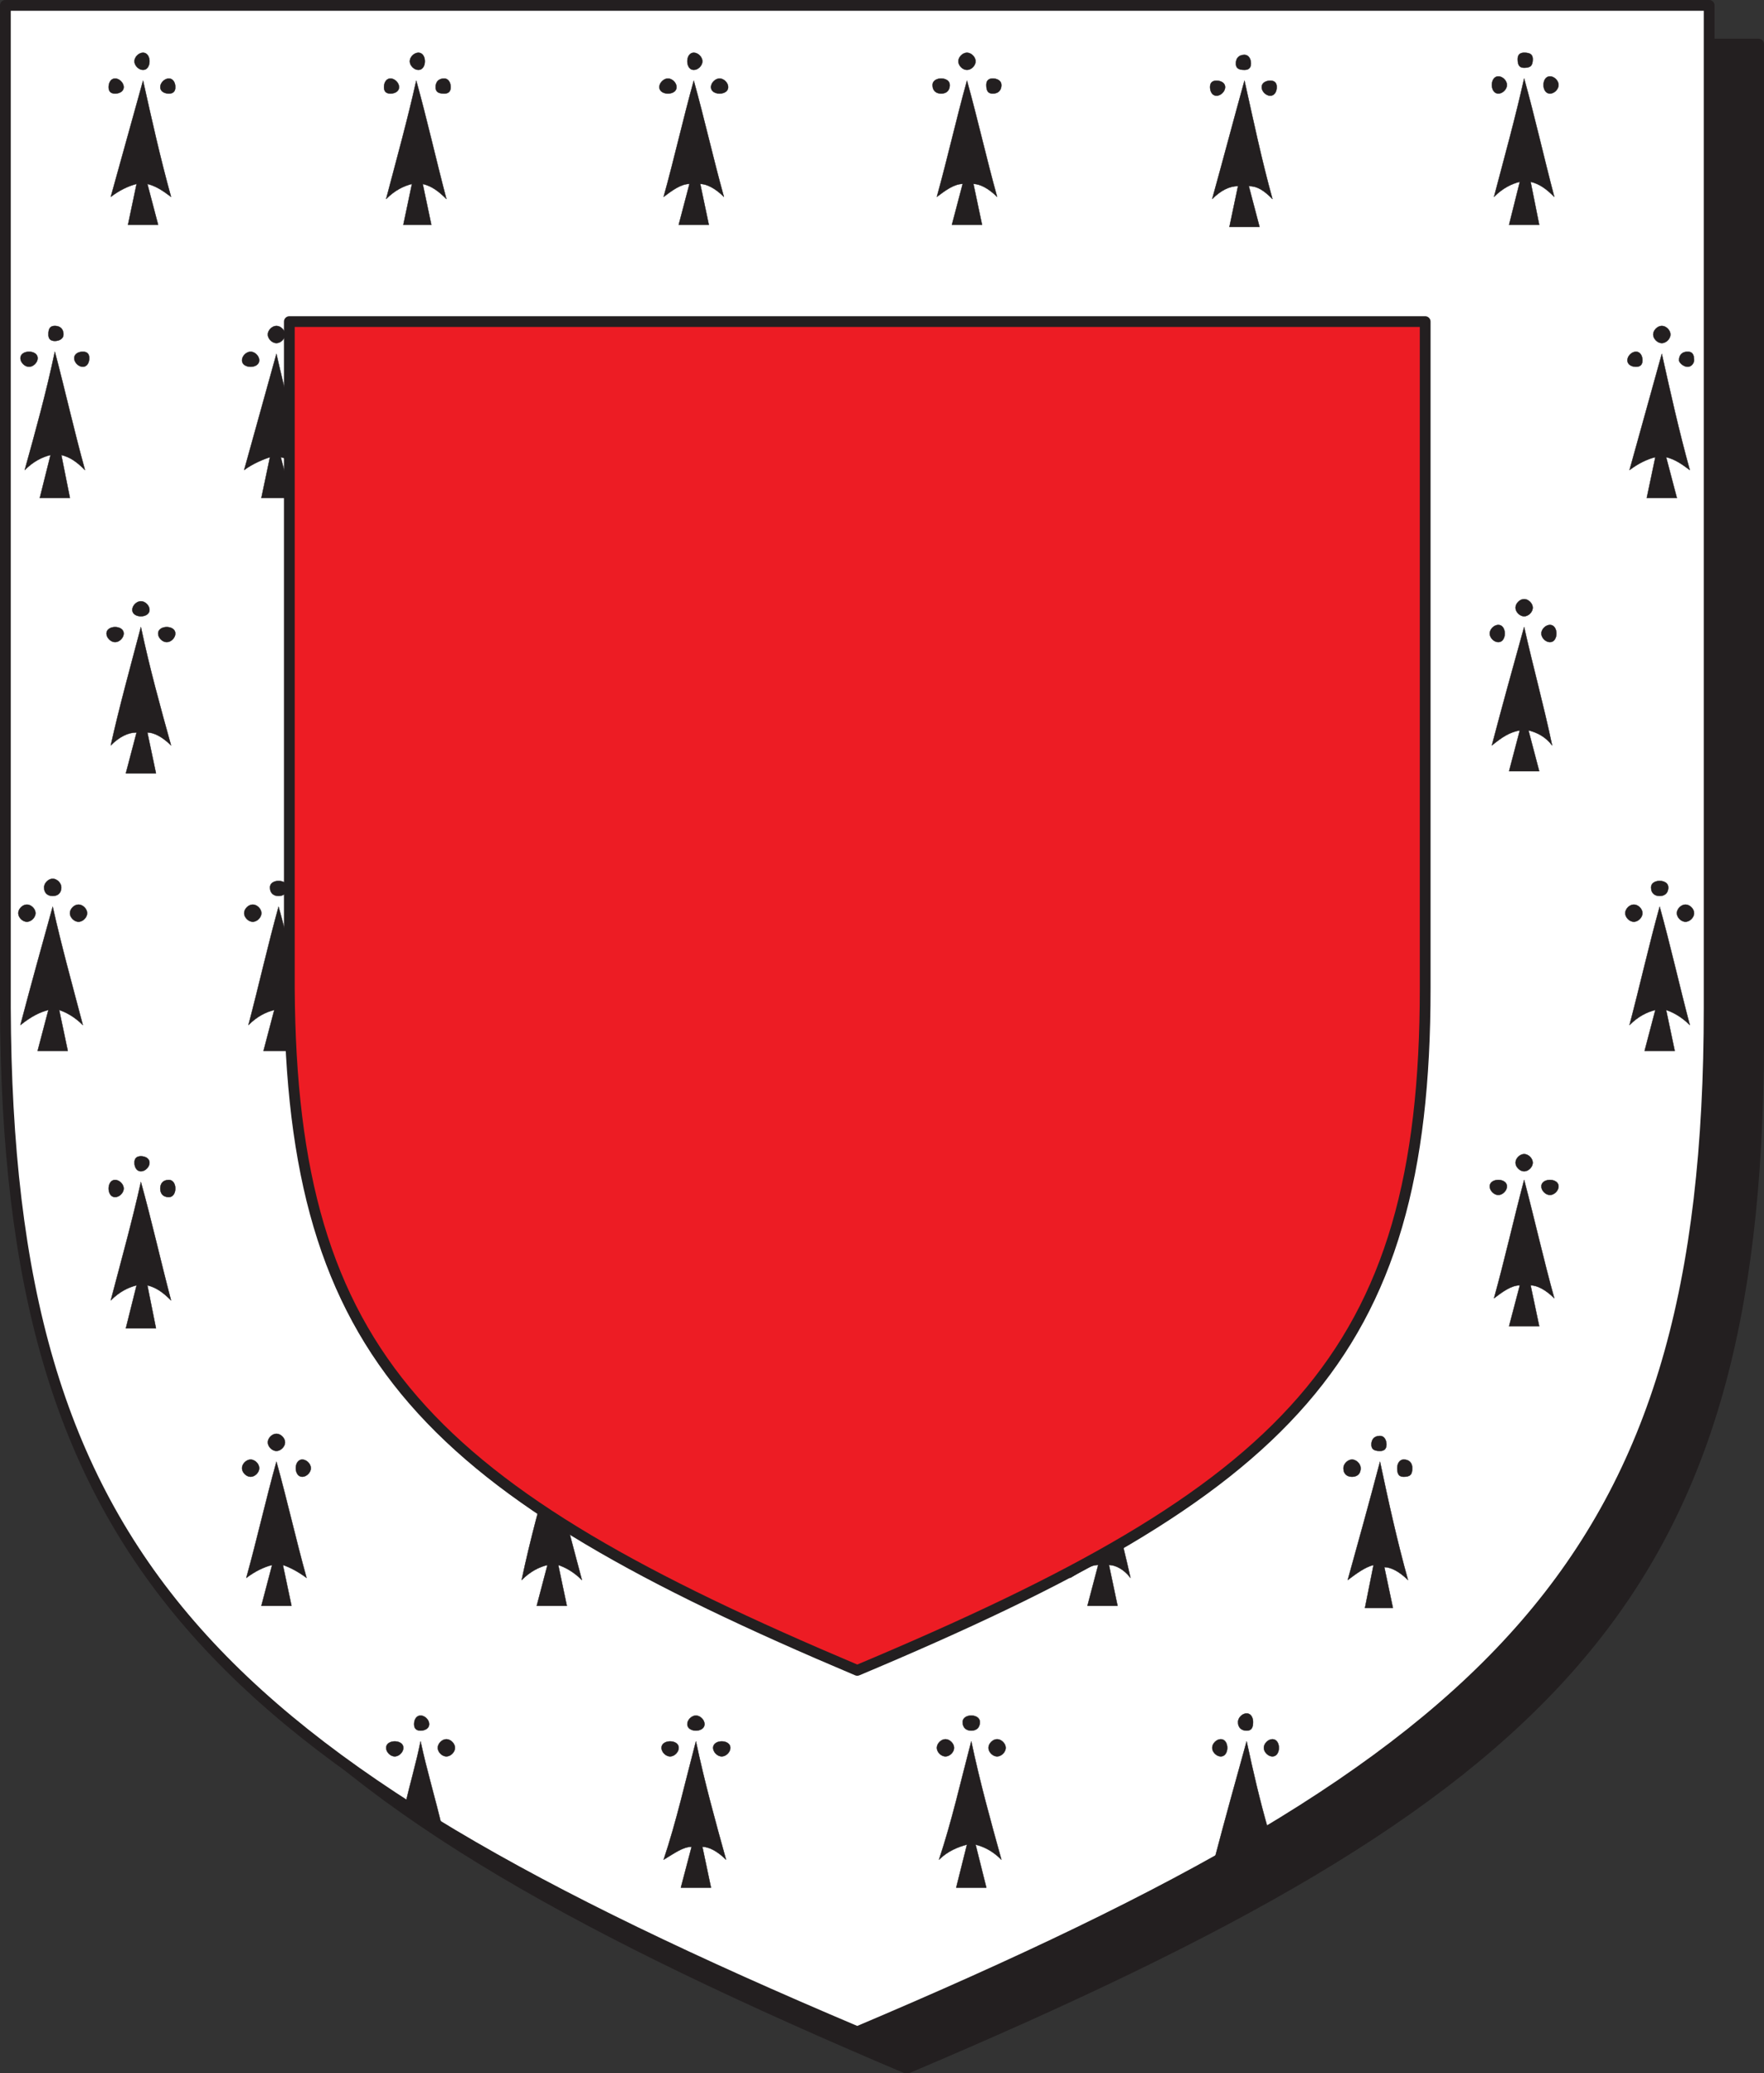 <svg xmlns="http://www.w3.org/2000/svg" width="615" height="722.852"><rect width="100%" height="100%" fill="#333333" stroke="none"/><path fill="#231f20" fill-rule="evenodd" d="M316.125 721.125c225-95.25 296.25-163.5 297-357V15.375h-594v348.75c0 193.5 72 261.75 297 357"/><path fill="none" stroke="#231f20" stroke-linecap="round" stroke-linejoin="round" stroke-miterlimit="10" stroke-width="3.75" d="M316.125 721.125c225-95.25 296.25-163.5 297-357V15.375h-594v348.75c0 193.5 72 261.75 297 357zm0 0"/><path fill="#fff" fill-rule="evenodd" d="M298.875 708.375c225-95.25 297-164.25 297-357V1.875h-594v349.5c.75 192.75 72 261.75 297 357"/><path fill="none" stroke="#231f20" stroke-linecap="round" stroke-linejoin="round" stroke-miterlimit="10" stroke-width="3.75" d="M298.875 708.375c225-95.25 297-164.25 297-357V1.875h-594v349.5c.75 192.75 72 261.75 297 357zm0 0"/><path fill="#231f20" fill-rule="evenodd" d="m47.625 64.125-3 14.25h10.5l-3.75-14.25c3 .75 5.25 2.25 8.25 4.5-3.75-13.5-6.75-27-9.75-40.5l-11.25 40.5c3-2.25 6-3.75 9-4.5"/><path fill="none" stroke="#231f20" stroke-linecap="round" stroke-linejoin="round" stroke-miterlimit="10" stroke-width=".12" d="m47.625 64.125-3 14.25h10.5l-3.75-14.25c3 .75 5.25 2.25 8.25 4.5-3.75-13.5-6.75-27-9.75-40.5l-11.25 40.5c3-2.25 6-3.75 9-4.5zm0 0"/><path fill="#231f20" fill-rule="evenodd" d="M49.875 18.375c1.5 0 2.25 1.5 2.25 3s-.75 3-2.25 3-3-1.5-3-3 1.5-3 3-3"/><path fill="none" stroke="#231f20" stroke-linecap="round" stroke-linejoin="round" stroke-miterlimit="10" stroke-width=".12" d="M49.875 18.375c1.5 0 2.25 1.5 2.25 3s-.75 3-2.25 3-3-1.5-3-3 1.5-3 3-3zm0 0"/><path fill="#231f20" fill-rule="evenodd" d="M58.875 27.375c1.5 0 2.25 1.5 2.25 3s-.75 2.25-2.25 2.25-3-.75-3-2.25 1.5-3 3-3"/><path fill="none" stroke="#231f20" stroke-linecap="round" stroke-linejoin="round" stroke-miterlimit="10" stroke-width=".12" d="M58.875 27.375c1.5 0 2.25 1.5 2.25 3s-.75 2.25-2.25 2.25-3-.75-3-2.25 1.5-3 3-3zm0 0"/><path fill="#231f20" fill-rule="evenodd" d="M40.125 27.375c1.5 0 3 1.5 3 3s-1.5 2.25-3 2.25-2.25-.75-2.25-2.25.75-3 2.25-3"/><path fill="none" stroke="#231f20" stroke-linecap="round" stroke-linejoin="round" stroke-miterlimit="10" stroke-width=".12" d="M40.125 27.375c1.5 0 3 1.5 3 3s-1.5 2.25-3 2.25-2.25-.75-2.25-2.25.75-3 2.25-3zm0 0"/><path fill="#231f20" fill-rule="evenodd" d="m143.625 64.125-3 14.25h9.75l-3-14.25c3 .75 5.25 2.25 8.25 5.25-3.75-14.25-6.75-27.75-10.5-41.25-3 13.5-6.75 27-10.5 41.25 3-3 6-4.5 9-5.25"/><path fill="none" stroke="#231f20" stroke-linecap="round" stroke-linejoin="round" stroke-miterlimit="10" stroke-width=".12" d="m143.625 64.125-3 14.25h9.75l-3-14.25c3 .75 5.25 2.25 8.25 5.25-3.75-14.25-6.75-27.75-10.5-41.25-3 13.5-6.75 27-10.5 41.25 3-3 6-4.5 9-5.25zm0 0"/><path fill="#231f20" fill-rule="evenodd" d="M145.875 18.375c1.5 0 2.25 1.5 2.25 3s-.75 3-2.25 3-3-1.5-3-3 1.5-3 3-3"/><path fill="none" stroke="#231f20" stroke-linecap="round" stroke-linejoin="round" stroke-miterlimit="10" stroke-width=".12" d="M145.875 18.375c1.5 0 2.25 1.5 2.25 3s-.75 3-2.25 3-3-1.5-3-3 1.5-3 3-3zm0 0"/><path fill="#231f20" fill-rule="evenodd" d="M154.875 27.375c1.5 0 2.25 1.5 2.25 3s-.75 2.25-2.25 2.25c-2.25 0-3-.75-3-2.25s.75-3 3-3"/><path fill="none" stroke="#231f20" stroke-linecap="round" stroke-linejoin="round" stroke-miterlimit="10" stroke-width=".12" d="M154.875 27.375c1.5 0 2.25 1.5 2.25 3s-.75 2.25-2.25 2.25c-2.25 0-3-.75-3-2.25s.75-3 3-3zm0 0"/><path fill="#231f20" fill-rule="evenodd" d="M136.125 27.375c1.5 0 3 1.5 3 3s-1.5 2.25-3 2.25-2.25-.75-2.25-2.25.75-3 2.25-3"/><path fill="none" stroke="#231f20" stroke-linecap="round" stroke-linejoin="round" stroke-miterlimit="10" stroke-width=".12" d="M136.125 27.375c1.5 0 3 1.5 3 3s-1.5 2.25-3 2.25-2.25-.75-2.25-2.25.75-3 2.25-3zm0 0"/><path fill="#231f20" fill-rule="evenodd" d="m240.375 64.125-3.75 14.25h10.5l-3-14.25c2.25 0 5.25 1.5 8.25 4.5-3.75-13.5-6.75-27-10.5-40.5-3.75 13.5-6.75 27-10.5 40.5 3-2.25 6-4.5 9-4.5"/><path fill="none" stroke="#231f20" stroke-linecap="round" stroke-linejoin="round" stroke-miterlimit="10" stroke-width=".12" d="m240.375 64.125-3.75 14.25h10.5l-3-14.25c2.25 0 5.25 1.5 8.25 4.5-3.75-13.5-6.75-27-10.5-40.5-3.75 13.5-6.75 27-10.5 40.5 3-2.25 6-4.5 9-4.5zm0 0"/><path fill="#231f20" fill-rule="evenodd" d="M241.875 18.375c1.5 0 3 1.5 3 3s-1.5 3-3 3-2.25-1.5-2.25-3 .75-3 2.25-3"/><path fill="none" stroke="#231f20" stroke-linecap="round" stroke-linejoin="round" stroke-miterlimit="10" stroke-width=".12" d="M241.875 18.375c1.5 0 3 1.5 3 3s-1.5 3-3 3-2.25-1.5-2.25-3 .75-3 2.25-3zm0 0"/><path fill="#231f20" fill-rule="evenodd" d="M250.875 27.375c1.5 0 3 1.5 3 3s-1.5 2.25-3 2.25-3-.75-3-2.25 1.5-3 3-3"/><path fill="none" stroke="#231f20" stroke-linecap="round" stroke-linejoin="round" stroke-miterlimit="10" stroke-width=".12" d="M250.875 27.375c1.5 0 3 1.5 3 3s-1.5 2.25-3 2.25-3-.75-3-2.25 1.5-3 3-3zm0 0"/><path fill="#231f20" fill-rule="evenodd" d="M232.875 27.375c1.5 0 3 1.5 3 3s-1.5 2.25-3 2.25-3-.75-3-2.25 1.5-3 3-3"/><path fill="none" stroke="#231f20" stroke-linecap="round" stroke-linejoin="round" stroke-miterlimit="10" stroke-width=".12" d="M232.875 27.375c1.5 0 3 1.5 3 3s-1.5 2.25-3 2.25-3-.75-3-2.25 1.5-3 3-3zm0 0"/><path fill="#231f20" fill-rule="evenodd" d="m335.625 64.125-3.75 14.25h10.5l-3-14.25c2.25 0 5.25 1.5 8.25 4.5-3.75-13.5-6.75-27-10.5-40.5-3.75 13.5-6.75 27-10.5 40.5 3-2.25 6-4.5 9-4.5"/><path fill="none" stroke="#231f20" stroke-linecap="round" stroke-linejoin="round" stroke-miterlimit="10" stroke-width=".12" d="m335.625 64.125-3.75 14.25h10.5l-3-14.25c2.25 0 5.25 1.5 8.25 4.5-3.75-13.5-6.75-27-10.5-40.5-3.75 13.5-6.75 27-10.5 40.5 3-2.25 6-4.5 9-4.5zm0 0"/><path fill="#231f20" fill-rule="evenodd" d="M337.125 18.375c1.5 0 3 1.5 3 3s-1.5 3-3 3-3-1.5-3-3 1.5-3 3-3"/><path fill="none" stroke="#231f20" stroke-linecap="round" stroke-linejoin="round" stroke-miterlimit="10" stroke-width=".12" d="M337.125 18.375c1.5 0 3 1.5 3 3s-1.5 3-3 3-3-1.5-3-3 1.5-3 3-3zm0 0"/><path fill="#231f20" fill-rule="evenodd" d="M346.125 27.375c1.5 0 3 .75 3 2.25 0 2.25-1.5 3-3 3s-2.25-.75-2.25-3c0-1.5.75-2.25 2.25-2.25"/><path fill="none" stroke="#231f20" stroke-linecap="round" stroke-linejoin="round" stroke-miterlimit="10" stroke-width=".12" d="M346.125 27.375c1.5 0 3 .75 3 2.25 0 2.25-1.5 3-3 3s-2.25-.75-2.25-3c0-1.5.75-2.25 2.25-2.25zm0 0"/><path fill="#231f20" fill-rule="evenodd" d="M328.125 27.375c1.5 0 3 .75 3 2.25 0 2.25-1.5 3-3 3s-3-.75-3-3c0-1.5 1.5-2.25 3-2.25"/><path fill="none" stroke="#231f20" stroke-linecap="round" stroke-linejoin="round" stroke-miterlimit="10" stroke-width=".12" d="M328.125 27.375c1.5 0 3 .75 3 2.25 0 2.25-1.5 3-3 3s-3-.75-3-3c0-1.5 1.5-2.25 3-2.25zm0 0"/><path fill="#231f20" fill-rule="evenodd" d="m431.625 64.875-3 14.25h10.5l-3.75-14.25c3 0 5.25 1.5 8.25 4.5-3.75-13.5-6.75-27.75-9.75-41.25-3.75 13.5-7.5 27.75-11.25 41.25 3-3 6-4.5 9-4.5"/><path fill="none" stroke="#231f20" stroke-linecap="round" stroke-linejoin="round" stroke-miterlimit="10" stroke-width=".12" d="m431.625 64.875-3 14.25h10.5l-3.75-14.25c3 0 5.25 1.5 8.25 4.5-3.75-13.5-6.75-27.75-9.75-41.25-3.75 13.5-7.5 27.75-11.25 41.25 3-3 6-4.5 9-4.5zm0 0"/><path fill="#231f20" fill-rule="evenodd" d="M433.875 19.125c1.5 0 2.25 1.5 2.25 3s-.75 2.25-2.25 2.25c-2.25 0-3-.75-3-2.25s.75-3 3-3"/><path fill="none" stroke="#231f20" stroke-linecap="round" stroke-linejoin="round" stroke-miterlimit="10" stroke-width=".12" d="M433.875 19.125c1.5 0 2.25 1.5 2.25 3s-.75 2.25-2.25 2.25c-2.25 0-3-.75-3-2.25s.75-3 3-3zm0 0"/><path fill="#231f20" fill-rule="evenodd" d="M442.875 28.125c1.5 0 2.25.75 2.25 2.25s-.75 3-2.25 3-3-1.5-3-3 1.5-2.25 3-2.25"/><path fill="none" stroke="#231f20" stroke-linecap="round" stroke-linejoin="round" stroke-miterlimit="10" stroke-width=".12" d="M442.875 28.125c1.5 0 2.25.75 2.25 2.25s-.75 3-2.25 3-3-1.5-3-3 1.5-2.25 3-2.25zm0 0"/><path fill="#231f20" fill-rule="evenodd" d="M424.125 28.125c1.5 0 3 .75 3 2.25s-1.5 3-3 3-2.25-1.5-2.25-3 .75-2.25 2.25-2.25"/><path fill="none" stroke="#231f20" stroke-linecap="round" stroke-linejoin="round" stroke-miterlimit="10" stroke-width=".12" d="M424.125 28.125c1.5 0 3 .75 3 2.25s-1.5 3-3 3-2.25-1.5-2.25-3 .75-2.25 2.25-2.25zm0 0"/><path fill="#231f20" fill-rule="evenodd" d="m529.875 63.375-3.75 15h10.5l-3-15c3 .75 5.25 2.25 8.25 5.25-3.75-14.25-6.75-27.75-10.5-41.25-3 13.5-6.75 27-10.5 41.25 3-3 6-4.5 9-5.25"/><path fill="none" stroke="#231f20" stroke-linecap="round" stroke-linejoin="round" stroke-miterlimit="10" stroke-width=".12" d="m529.875 63.375-3.75 15h10.5l-3-15c3 .75 5.25 2.25 8.25 5.25-3.75-14.25-6.75-27.75-10.5-41.25-3 13.5-6.75 27-10.5 41.25 3-3 6-4.5 9-5.25zm0 0"/><path fill="#231f20" fill-rule="evenodd" d="M531.375 18.375c2.25 0 3 .75 3 2.25 0 2.25-.75 3-3 3-1.5 0-2.25-.75-2.25-3 0-1.5.75-2.25 2.25-2.25"/><path fill="none" stroke="#231f20" stroke-linecap="round" stroke-linejoin="round" stroke-miterlimit="10" stroke-width=".12" d="M531.375 18.375c2.25 0 3 .75 3 2.25 0 2.25-.75 3-3 3-1.5 0-2.25-.75-2.25-3 0-1.5.75-2.25 2.25-2.25zm0 0"/><path fill="#231f20" fill-rule="evenodd" d="M540.375 26.625c1.5 0 3 1.5 3 3s-1.5 3-3 3-2.25-1.5-2.25-3 .75-3 2.25-3"/><path fill="none" stroke="#231f20" stroke-linecap="round" stroke-linejoin="round" stroke-miterlimit="10" stroke-width=".12" d="M540.375 26.625c1.5 0 3 1.5 3 3s-1.5 3-3 3-2.25-1.5-2.25-3 .75-3 2.25-3zm0 0"/><path fill="#231f20" fill-rule="evenodd" d="M522.375 26.625c1.5 0 3 1.5 3 3s-1.5 3-3 3-2.25-1.5-2.25-3 .75-3 2.25-3"/><path fill="none" stroke="#231f20" stroke-linecap="round" stroke-linejoin="round" stroke-miterlimit="10" stroke-width=".12" d="M522.375 26.625c1.5 0 3 1.5 3 3s-1.5 3-3 3-2.25-1.5-2.25-3 .75-3 2.25-3zm0 0"/><path fill="#231f20" fill-rule="evenodd" d="m577.125 159.375-3 14.25h10.5l-3.75-14.25c3 .75 5.25 2.25 8.25 4.5-3.75-13.5-6.75-27-9.75-40.5l-11.25 40.5c3-2.25 6-3.75 9-4.5"/><path fill="none" stroke="#231f20" stroke-linecap="round" stroke-linejoin="round" stroke-miterlimit="10" stroke-width=".12" d="m577.125 159.375-3 14.25h10.5l-3.75-14.25c3 .75 5.25 2.25 8.25 4.5-3.75-13.5-6.75-27-9.75-40.5l-11.25 40.5c3-2.25 6-3.75 9-4.5zm0 0"/><path fill="#231f20" fill-rule="evenodd" d="M579.375 113.625c1.5 0 3 1.5 3 3s-1.5 3-3 3-3-1.5-3-3 1.5-3 3-3"/><path fill="none" stroke="#231f20" stroke-linecap="round" stroke-linejoin="round" stroke-miterlimit="10" stroke-width=".12" d="M579.375 113.625c1.5 0 3 1.5 3 3s-1.5 3-3 3-3-1.5-3-3 1.5-3 3-3zm0 0"/><path fill="#231f20" fill-rule="evenodd" d="M588.375 122.625c1.5 0 2.25.75 2.25 3 0 .75-.75 2.25-2.25 2.25s-3-1.5-3-2.25c0-2.25 1.5-3 3-3"/><path fill="none" stroke="#231f20" stroke-linecap="round" stroke-linejoin="round" stroke-miterlimit="10" stroke-width=".12" d="M588.375 122.625c1.5 0 2.25.75 2.25 3 0 .75-.75 2.25-2.25 2.25s-3-1.5-3-2.25c0-2.25 1.5-3 3-3zm0 0"/><path fill="#231f20" fill-rule="evenodd" d="M570.375 122.625c1.5 0 2.25 1.5 2.25 3s-.75 2.25-2.25 2.25-3-.75-3-2.25 1.5-3 3-3"/><path fill="none" stroke="#231f20" stroke-linecap="round" stroke-linejoin="round" stroke-miterlimit="10" stroke-width=".12" d="M570.375 122.625c1.5 0 2.25 1.5 2.25 3s-.75 2.25-2.25 2.25-3-.75-3-2.25 1.5-3 3-3zm0 0"/><path fill="#231f20" fill-rule="evenodd" d="m94.125 159.375-3 14.25h10.5l-3.75-14.25c3 .75 6 2.25 8.25 4.5-3-13.5-6.75-27-9.75-40.5l-11.25 40.5c3-2.25 6.75-3.75 9-4.5"/><path fill="none" stroke="#231f20" stroke-linecap="round" stroke-linejoin="round" stroke-miterlimit="10" stroke-width=".12" d="m94.125 159.375-3 14.25h10.5l-3.75-14.25c3 .75 6 2.25 8.25 4.5-3-13.5-6.75-27-9.75-40.5l-11.25 40.5c3-2.25 6.75-3.75 9-4.5zm0 0"/><path fill="#231f20" fill-rule="evenodd" d="M96.375 113.625c1.5 0 3 1.5 3 3s-1.5 3-3 3-3-1.5-3-3 1.5-3 3-3"/><path fill="none" stroke="#231f20" stroke-linecap="round" stroke-linejoin="round" stroke-miterlimit="10" stroke-width=".12" d="M96.375 113.625c1.5 0 3 1.5 3 3s-1.5 3-3 3-3-1.5-3-3 1.5-3 3-3zm0 0"/><path fill="#231f20" fill-rule="evenodd" d="M105.375 122.625c1.5 0 3 1.5 3 3s-1.5 2.25-3 2.25-3-.75-3-2.25 1.5-3 3-3"/><path fill="none" stroke="#231f20" stroke-linecap="round" stroke-linejoin="round" stroke-miterlimit="10" stroke-width=".12" d="M105.375 122.625c1.5 0 3 1.5 3 3s-1.5 2.25-3 2.25-3-.75-3-2.25 1.5-3 3-3zm0 0"/><path fill="#231f20" fill-rule="evenodd" d="M87.375 122.625c1.5 0 3 1.5 3 3s-1.5 2.25-3 2.25-3-.75-3-2.25 1.5-3 3-3"/><path fill="none" stroke="#231f20" stroke-linecap="round" stroke-linejoin="round" stroke-miterlimit="10" stroke-width=".12" d="M87.375 122.625c1.5 0 3 1.5 3 3s-1.5 2.25-3 2.25-3-.75-3-2.25 1.5-3 3-3zm0 0"/><path fill="#231f20" fill-rule="evenodd" d="m47.625 255.375-3.75 14.25h10.5l-3-14.25c2.25 0 5.25 1.5 8.25 4.5-3.75-13.5-7.5-27-10.5-41.25-3.75 14.25-7.5 27.75-10.5 41.25 3-3 6-4.5 9-4.5"/><path fill="none" stroke="#231f20" stroke-linecap="round" stroke-linejoin="round" stroke-miterlimit="10" stroke-width=".12" d="m47.625 255.375-3.75 14.25h10.5l-3-14.25c2.25 0 5.25 1.5 8.25 4.5-3.75-13.5-7.5-27-10.5-41.25-3.75 14.25-7.5 27.75-10.5 41.25 3-3 6-4.5 9-4.5zm0 0"/><path fill="#231f20" fill-rule="evenodd" d="M49.125 209.625c1.5 0 3 1.5 3 3s-1.5 2.25-3 2.25-3-.75-3-2.25 1.5-3 3-3"/><path fill="none" stroke="#231f20" stroke-linecap="round" stroke-linejoin="round" stroke-miterlimit="10" stroke-width=".12" d="M49.125 209.625c1.5 0 3 1.5 3 3s-1.5 2.25-3 2.25-3-.75-3-2.25 1.5-3 3-3zm0 0"/><path fill="#231f20" fill-rule="evenodd" d="M58.125 218.625c1.5 0 3 .75 3 2.25s-1.5 3-3 3-3-1.5-3-3 1.5-2.25 3-2.25"/><path fill="none" stroke="#231f20" stroke-linecap="round" stroke-linejoin="round" stroke-miterlimit="10" stroke-width=".12" d="M58.125 218.625c1.5 0 3 .75 3 2.25s-1.5 3-3 3-3-1.5-3-3 1.5-2.25 3-2.25zm0 0"/><path fill="#231f20" fill-rule="evenodd" d="M40.125 218.625c1.5 0 3 .75 3 2.25s-1.5 3-3 3-3-1.5-3-3 1.5-2.25 3-2.25"/><path fill="none" stroke="#231f20" stroke-linecap="round" stroke-linejoin="round" stroke-miterlimit="10" stroke-width=".12" d="M40.125 218.625c1.5 0 3 .75 3 2.25s-1.5 3-3 3-3-1.5-3-3 1.5-2.25 3-2.25zm0 0"/><path fill="#231f20" fill-rule="evenodd" d="m529.875 254.625-3.75 14.25h10.5l-3.75-14.25c3 .75 6 2.25 8.25 5.25-3-14.25-6.75-27.75-9.75-41.25-3.75 13.5-7.5 27-11.25 41.25 3.75-3 6-4.5 9.75-5.25"/><path fill="none" stroke="#231f20" stroke-linecap="round" stroke-linejoin="round" stroke-miterlimit="10" stroke-width=".12" d="m529.875 254.625-3.75 14.25h10.5l-3.75-14.25c3 .75 6 2.25 8.25 5.25-3-14.25-6.75-27.75-9.75-41.25-3.75 13.5-7.5 27-11.25 41.25 3.75-3 6-4.5 9.75-5.25zm0 0"/><path fill="#231f20" fill-rule="evenodd" d="M531.375 208.875c1.5 0 3 1.5 3 3s-1.5 3-3 3-3-1.5-3-3 1.5-3 3-3"/><path fill="none" stroke="#231f20" stroke-linecap="round" stroke-linejoin="round" stroke-miterlimit="10" stroke-width=".12" d="M531.375 208.875c1.5 0 3 1.5 3 3s-1.5 3-3 3-3-1.5-3-3 1.5-3 3-3zm0 0"/><path fill="#231f20" fill-rule="evenodd" d="M540.375 217.875c1.5 0 2.25 1.5 2.25 3s-.75 3-2.25 3-3-1.5-3-3 1.5-3 3-3"/><path fill="none" stroke="#231f20" stroke-linecap="round" stroke-linejoin="round" stroke-miterlimit="10" stroke-width=".12" d="M540.375 217.875c1.5 0 2.25 1.5 2.25 3s-.75 3-2.25 3-3-1.5-3-3 1.5-3 3-3zm0 0"/><path fill="#231f20" fill-rule="evenodd" d="M522.375 217.875c1.5 0 2.25 1.5 2.25 3s-.75 3-2.25 3-3-1.5-3-3 1.5-3 3-3"/><path fill="none" stroke="#231f20" stroke-linecap="round" stroke-linejoin="round" stroke-miterlimit="10" stroke-width=".12" d="M522.375 217.875c1.5 0 2.25 1.5 2.25 3s-.75 3-2.25 3-3-1.5-3-3 1.5-3 3-3zm0 0"/><path fill="#231f20" fill-rule="evenodd" d="m577.125 352.125-3.75 14.25h10.5l-3-14.25c2.25.75 5.25 2.25 8.25 5.25-3.75-14.25-6.75-27.75-10.5-41.25-3.75 13.5-6.75 27-10.5 41.25 3-3 6-4.5 9-5.25"/><path fill="none" stroke="#231f20" stroke-linecap="round" stroke-linejoin="round" stroke-miterlimit="10" stroke-width=".12" d="m577.125 352.125-3.75 14.25h10.5l-3-14.25c2.25.75 5.25 2.25 8.25 5.25-3.75-14.25-6.75-27.75-10.5-41.25-3.75 13.5-6.75 27-10.5 41.25 3-3 6-4.5 9-5.25zm0 0"/><path fill="#231f20" fill-rule="evenodd" d="M578.625 307.125c1.5 0 3 .75 3 2.25 0 2.25-1.5 3-3 3s-3-.75-3-3c0-1.5 1.5-2.25 3-2.25"/><path fill="none" stroke="#231f20" stroke-linecap="round" stroke-linejoin="round" stroke-miterlimit="10" stroke-width=".12" d="M578.625 307.125c1.5 0 3 .75 3 2.25 0 2.25-1.5 3-3 3s-3-.75-3-3c0-1.5 1.5-2.25 3-2.25zm0 0"/><path fill="#231f20" fill-rule="evenodd" d="M587.625 315.375c1.5 0 3 1.5 3 3s-1.5 3-3 3-3-1.5-3-3 1.5-3 3-3"/><path fill="none" stroke="#231f20" stroke-linecap="round" stroke-linejoin="round" stroke-miterlimit="10" stroke-width=".12" d="M587.625 315.375c1.5 0 3 1.5 3 3s-1.5 3-3 3-3-1.5-3-3 1.5-3 3-3zm0 0"/><path fill="#231f20" fill-rule="evenodd" d="M569.625 315.375c1.5 0 3 1.5 3 3s-1.5 3-3 3-3-1.5-3-3 1.5-3 3-3"/><path fill="none" stroke="#231f20" stroke-linecap="round" stroke-linejoin="round" stroke-miterlimit="10" stroke-width=".12" d="M569.625 315.375c1.5 0 3 1.5 3 3s-1.5 3-3 3-3-1.5-3-3 1.5-3 3-3zm0 0"/><path fill="#231f20" fill-rule="evenodd" d="m16.875 352.125-3.75 14.25h10.5l-3-14.25c2.25.75 5.25 2.25 8.25 5.25-3.75-14.25-7.5-27.75-10.5-41.25-3.75 13.5-7.5 27-11.25 41.25 3.75-3 6.75-4.5 9.75-5.25"/><path fill="none" stroke="#231f20" stroke-linecap="round" stroke-linejoin="round" stroke-miterlimit="10" stroke-width=".12" d="m16.875 352.125-3.75 14.25h10.5l-3-14.25c2.25.75 5.25 2.25 8.25 5.25-3.75-14.25-7.5-27.75-10.5-41.25-3.75 13.5-7.5 27-11.25 41.25 3.75-3 6.75-4.5 9.75-5.25zm0 0"/><path fill="#231f20" fill-rule="evenodd" d="M18.375 306.375c1.5 0 3 1.5 3 3 0 2.25-1.5 3-3 3s-3-.75-3-3c0-1.5 1.5-3 3-3"/><path fill="none" stroke="#231f20" stroke-linecap="round" stroke-linejoin="round" stroke-miterlimit="10" stroke-width=".12" d="M18.375 306.375c1.5 0 3 1.5 3 3 0 2.25-1.5 3-3 3s-3-.75-3-3c0-1.5 1.5-3 3-3zm0 0"/><path fill="#231f20" fill-rule="evenodd" d="M27.375 315.375c1.5 0 3 1.5 3 3s-1.5 3-3 3-3-1.5-3-3 1.5-3 3-3"/><path fill="none" stroke="#231f20" stroke-linecap="round" stroke-linejoin="round" stroke-miterlimit="10" stroke-width=".12" d="M27.375 315.375c1.5 0 3 1.5 3 3s-1.5 3-3 3-3-1.5-3-3 1.5-3 3-3zm0 0"/><path fill="#231f20" fill-rule="evenodd" d="M9.375 315.375c1.5 0 3 1.5 3 3s-1.5 3-3 3-3-1.5-3-3 1.5-3 3-3"/><path fill="none" stroke="#231f20" stroke-linecap="round" stroke-linejoin="round" stroke-miterlimit="10" stroke-width=".12" d="M9.375 315.375c1.5 0 3 1.5 3 3s-1.5 3-3 3-3-1.5-3-3 1.5-3 3-3zm0 0"/><path fill="#231f20" fill-rule="evenodd" d="m17.625 158.625-3.75 15h10.5l-3-15c3 .75 5.25 2.25 8.25 5.25-3.75-13.5-6.75-27-10.5-41.25-3 14.25-6.75 27.75-10.5 41.25 3-3 6-4.5 9-5.25"/><path fill="none" stroke="#231f20" stroke-linecap="round" stroke-linejoin="round" stroke-miterlimit="10" stroke-width=".12" d="m17.625 158.625-3.75 15h10.5l-3-15c3 .75 5.25 2.25 8.25 5.25-3.75-13.5-6.75-27-10.5-41.25-3 14.25-6.75 27.75-10.5 41.25 3-3 6-4.5 9-5.25zm0 0"/><path fill="#231f20" fill-rule="evenodd" d="M19.125 113.625c1.5 0 3 .75 3 3 0 1.5-1.5 2.25-3 2.25s-2.25-.75-2.25-2.25c0-2.25.75-3 2.25-3"/><path fill="none" stroke="#231f20" stroke-linecap="round" stroke-linejoin="round" stroke-miterlimit="10" stroke-width=".12" d="M19.125 113.625c1.5 0 3 .75 3 3 0 1.5-1.5 2.25-3 2.25s-2.25-.75-2.25-2.25c0-2.25.75-3 2.25-3zm0 0"/><path fill="#231f20" fill-rule="evenodd" d="M28.875 122.625c1.5 0 2.25.75 2.25 2.25s-.75 3-2.25 3-3-1.5-3-3 1.5-2.25 3-2.25"/><path fill="none" stroke="#231f20" stroke-linecap="round" stroke-linejoin="round" stroke-miterlimit="10" stroke-width=".12" d="M28.875 122.625c1.5 0 2.25.75 2.25 2.25s-.75 3-2.25 3-3-1.5-3-3 1.5-2.25 3-2.25zm0 0"/><path fill="#231f20" fill-rule="evenodd" d="M10.125 122.625c1.5 0 3 .75 3 2.25s-1.5 3-3 3-3-1.5-3-3 1.5-2.25 3-2.25"/><path fill="none" stroke="#231f20" stroke-linecap="round" stroke-linejoin="round" stroke-miterlimit="10" stroke-width=".12" d="M10.125 122.625c1.5 0 3 .75 3 2.25s-1.5 3-3 3-3-1.5-3-3 1.5-2.25 3-2.25zm0 0"/><path fill="#231f20" fill-rule="evenodd" d="m95.625 352.125-3.75 14.25h10.5l-3-14.25c2.25.75 5.25 2.25 8.25 5.25-3.75-14.25-6.75-27.75-10.5-41.25-3.75 13.5-6.75 27-10.5 41.25 3-3 6-4.5 9-5.25"/><path fill="none" stroke="#231f20" stroke-linecap="round" stroke-linejoin="round" stroke-miterlimit="10" stroke-width=".12" d="m95.625 352.125-3.75 14.25h10.5l-3-14.25c2.25.75 5.25 2.25 8.25 5.25-3.75-14.25-6.75-27.75-10.5-41.25-3.75 13.5-6.75 27-10.5 41.25 3-3 6-4.5 9-5.25zm0 0"/><path fill="#231f20" fill-rule="evenodd" d="M97.125 307.125c1.5 0 3 .75 3 2.25 0 2.25-1.5 3-3 3s-3-.75-3-3c0-1.5 1.5-2.25 3-2.25"/><path fill="none" stroke="#231f20" stroke-linecap="round" stroke-linejoin="round" stroke-miterlimit="10" stroke-width=".12" d="M97.125 307.125c1.5 0 3 .75 3 2.25 0 2.25-1.5 3-3 3s-3-.75-3-3c0-1.5 1.5-2.25 3-2.25zm0 0"/><path fill="#231f20" fill-rule="evenodd" d="M88.125 315.375c1.5 0 3 1.5 3 3s-1.5 3-3 3-3-1.5-3-3 1.5-3 3-3"/><path fill="none" stroke="#231f20" stroke-linecap="round" stroke-linejoin="round" stroke-miterlimit="10" stroke-width=".12" d="M88.125 315.375c1.5 0 3 1.5 3 3s-1.5 3-3 3-3-1.5-3-3 1.5-3 3-3zm0 0"/><path fill="#231f20" fill-rule="evenodd" d="m47.625 448.125-3.75 15h10.5l-3-15c3 .75 5.25 2.25 8.25 5.25-3.75-14.25-6.75-27.75-10.5-41.25-3 13.5-6.75 27-10.5 41.25 3-3 6-4.5 9-5.25"/><path fill="none" stroke="#231f20" stroke-linecap="round" stroke-linejoin="round" stroke-miterlimit="10" stroke-width=".12" d="m47.625 448.125-3.75 15h10.5l-3-15c3 .75 5.25 2.25 8.25 5.25-3.75-14.25-6.75-27.75-10.5-41.25-3 13.5-6.75 27-10.5 41.25 3-3 6-4.5 9-5.25zm0 0"/><path fill="#231f20" fill-rule="evenodd" d="M49.125 403.125c1.5 0 3 .75 3 2.25s-1.5 3-3 3-2.25-1.5-2.25-3 .75-2.25 2.25-2.25"/><path fill="none" stroke="#231f20" stroke-linecap="round" stroke-linejoin="round" stroke-miterlimit="10" stroke-width=".12" d="M49.125 403.125c1.5 0 3 .75 3 2.25s-1.5 3-3 3-2.25-1.5-2.25-3 .75-2.25 2.25-2.25zm0 0"/><path fill="#231f20" fill-rule="evenodd" d="M58.875 411.375c1.5 0 2.25 1.5 2.25 3s-.75 3-2.25 3c-2.25 0-3-1.5-3-3s.75-3 3-3"/><path fill="none" stroke="#231f20" stroke-linecap="round" stroke-linejoin="round" stroke-miterlimit="10" stroke-width=".12" d="M58.875 411.375c1.5 0 2.25 1.5 2.25 3s-.75 3-2.25 3c-2.25 0-3-1.5-3-3s.75-3 3-3zm0 0"/><path fill="#231f20" fill-rule="evenodd" d="M40.125 411.375c1.5 0 3 1.5 3 3s-1.5 3-3 3-2.25-1.5-2.25-3 .75-3 2.25-3"/><path fill="none" stroke="#231f20" stroke-linecap="round" stroke-linejoin="round" stroke-miterlimit="10" stroke-width=".12" d="M40.125 411.375c1.5 0 3 1.5 3 3s-1.5 3-3 3-2.25-1.5-2.25-3 .75-3 2.25-3zm0 0"/><path fill="#231f20" fill-rule="evenodd" d="m529.875 448.125-3.75 14.25h10.5l-3-14.25c2.25 0 5.25 1.5 8.25 4.5-3.75-13.5-6.75-27-10.5-41.25-3.75 14.25-6.75 27.75-10.5 41.25 3-2.25 6-4.5 9-4.5"/><path fill="none" stroke="#231f20" stroke-linecap="round" stroke-linejoin="round" stroke-miterlimit="10" stroke-width=".12" d="m529.875 448.125-3.75 14.25h10.5l-3-14.25c2.25 0 5.25 1.5 8.25 4.5-3.75-13.5-6.75-27-10.5-41.25-3.75 14.25-6.75 27.75-10.5 41.25 3-2.25 6-4.5 9-4.5zm0 0"/><path fill="#231f20" fill-rule="evenodd" d="M531.375 402.375c1.5 0 3 1.5 3 3s-1.5 3-3 3-3-1.5-3-3 1.5-3 3-3"/><path fill="none" stroke="#231f20" stroke-linecap="round" stroke-linejoin="round" stroke-miterlimit="10" stroke-width=".12" d="M531.375 402.375c1.5 0 3 1.5 3 3s-1.5 3-3 3-3-1.5-3-3 1.5-3 3-3zm0 0"/><path fill="#231f20" fill-rule="evenodd" d="M540.375 411.375c1.5 0 3 .75 3 2.25s-1.5 3-3 3-3-1.5-3-3 1.5-2.25 3-2.25"/><path fill="none" stroke="#231f20" stroke-linecap="round" stroke-linejoin="round" stroke-miterlimit="10" stroke-width=".12" d="M540.375 411.375c1.5 0 3 .75 3 2.25s-1.5 3-3 3-3-1.5-3-3 1.5-2.25 3-2.25zm0 0"/><path fill="#231f20" fill-rule="evenodd" d="M522.375 411.375c1.5 0 3 .75 3 2.25s-1.5 3-3 3-3-1.5-3-3 1.5-2.25 3-2.25"/><path fill="none" stroke="#231f20" stroke-linecap="round" stroke-linejoin="round" stroke-miterlimit="10" stroke-width=".12" d="M522.375 411.375c1.5 0 3 .75 3 2.25s-1.5 3-3 3-3-1.5-3-3 1.5-2.25 3-2.25zm0 0"/><path fill="#231f20" fill-rule="evenodd" d="m94.875 545.625-3.75 14.25h10.5l-3-14.25c2.25.75 5.25 2.25 8.25 4.5-3.75-13.5-6.75-27-10.5-40.5-3.75 13.5-6.75 27-10.5 40.5 3-2.25 6-3.75 9-4.5"/><path fill="none" stroke="#231f20" stroke-linecap="round" stroke-linejoin="round" stroke-miterlimit="10" stroke-width=".12" d="m94.875 545.625-3.75 14.25h10.5l-3-14.25c2.25.75 5.25 2.25 8.25 4.5-3.75-13.5-6.75-27-10.5-40.5-3.75 13.5-6.75 27-10.5 40.5 3-2.25 6-3.75 9-4.5zm0 0"/><path fill="#231f20" fill-rule="evenodd" d="M96.375 499.875c1.5 0 3 1.5 3 3s-1.5 3-3 3-3-1.5-3-3 1.5-3 3-3"/><path fill="none" stroke="#231f20" stroke-linecap="round" stroke-linejoin="round" stroke-miterlimit="10" stroke-width=".12" d="M96.375 499.875c1.5 0 3 1.5 3 3s-1.5 3-3 3-3-1.5-3-3 1.5-3 3-3zm0 0"/><path fill="#231f20" fill-rule="evenodd" d="M105.375 508.875c1.5 0 3 1.5 3 3s-1.5 3-3 3-2.25-1.5-2.25-3 .75-3 2.25-3"/><path fill="none" stroke="#231f20" stroke-linecap="round" stroke-linejoin="round" stroke-miterlimit="10" stroke-width=".12" d="M105.375 508.875c1.5 0 3 1.5 3 3s-1.5 3-3 3-2.25-1.5-2.25-3 .75-3 2.25-3zm0 0"/><path fill="#231f20" fill-rule="evenodd" d="M87.375 508.875c1.5 0 3 1.5 3 3s-1.5 3-3 3-3-1.5-3-3 1.5-3 3-3"/><path fill="none" stroke="#231f20" stroke-linecap="round" stroke-linejoin="round" stroke-miterlimit="10" stroke-width=".12" d="M87.375 508.875c1.5 0 3 1.5 3 3s-1.5 3-3 3-3-1.5-3-3 1.5-3 3-3zm0 0"/><path fill="#231f20" fill-rule="evenodd" d="m190.875 545.625-3.75 14.25h10.5l-3-14.25c2.25.75 5.25 2.25 8.25 5.25-3.75-14.25-7.5-27.75-10.5-41.25-3.75 13.5-7.5 27-10.5 41.25 3-3 6-4.5 9-5.25"/><path fill="none" stroke="#231f20" stroke-linecap="round" stroke-linejoin="round" stroke-miterlimit="10" stroke-width=".12" d="m190.875 545.625-3.75 14.25h10.5l-3-14.25c2.25.75 5.25 2.25 8.25 5.25-3.75-14.25-7.5-27.75-10.5-41.25-3.75 13.5-7.5 27-10.5 41.25 3-3 6-4.5 9-5.25zm0 0"/><path fill="#231f20" fill-rule="evenodd" d="m382.875 545.625-3.75 14.25h10.5l-3-14.25c2.25 0 5.25 1.5 7.5 4.5-3-13.5-6.75-27-9.75-41.25-3.75 14.25-7.5 27.75-11.25 41.25 3.75-2.25 6.75-4.5 9.75-4.5"/><path fill="none" stroke="#231f20" stroke-linecap="round" stroke-linejoin="round" stroke-miterlimit="10" stroke-width=".12" d="m382.875 545.625-3.75 14.25h10.5l-3-14.25c2.25 0 5.25 1.5 7.5 4.5-3-13.5-6.75-27-9.75-41.25-3.75 14.25-7.5 27.75-11.25 41.25 3.75-2.25 6.75-4.5 9.75-4.5zm0 0"/><path fill="#231f20" fill-rule="evenodd" d="m478.875 545.625-3 15h9.75l-3-14.25c2.25 0 5.25 1.5 8.25 4.5-3.75-13.5-6.75-27-9.75-41.25-3.75 14.25-7.5 27.75-11.25 41.25 3-2.25 6-4.5 9-5.25"/><path fill="none" stroke="#231f20" stroke-linecap="round" stroke-linejoin="round" stroke-miterlimit="10" stroke-width=".12" d="m478.875 545.625-3 15h9.75l-3-14.25c2.25 0 5.25 1.5 8.25 4.5-3.75-13.5-6.75-27-9.75-41.25-3.75 14.25-7.5 27.75-11.25 41.25 3-2.25 6-4.5 9-5.25zm0 0"/><path fill="#231f20" fill-rule="evenodd" d="M481.125 500.625c1.5 0 2.25 1.5 2.25 3s-.75 2.25-2.25 2.25c-2.25 0-3-.75-3-2.25s.75-3 3-3"/><path fill="none" stroke="#231f20" stroke-linecap="round" stroke-linejoin="round" stroke-miterlimit="10" stroke-width=".12" d="M481.125 500.625c1.5 0 2.25 1.5 2.25 3s-.75 2.25-2.25 2.25c-2.25 0-3-.75-3-2.25s.75-3 3-3zm0 0"/><path fill="#231f20" fill-rule="evenodd" d="M489.375 508.875c2.25 0 3 1.5 3 3 0 2.25-.75 3-3 3-1.5 0-2.25-.75-2.25-3 0-1.5.75-3 2.25-3"/><path fill="none" stroke="#231f20" stroke-linecap="round" stroke-linejoin="round" stroke-miterlimit="10" stroke-width=".12" d="M489.375 508.875c2.25 0 3 1.5 3 3 0 2.25-.75 3-3 3-1.5 0-2.25-.75-2.25-3 0-1.5.75-3 2.25-3zm0 0"/><path fill="#231f20" fill-rule="evenodd" d="M471.375 508.875c1.5 0 3 1.5 3 3 0 2.25-1.5 3-3 3s-3-.75-3-3c0-1.5 1.5-3 3-3"/><path fill="none" stroke="#231f20" stroke-linecap="round" stroke-linejoin="round" stroke-miterlimit="10" stroke-width=".12" d="M471.375 508.875c1.5 0 3 1.5 3 3 0 2.25-1.5 3-3 3s-3-.75-3-3c0-1.5 1.5-3 3-3zm0 0"/><path fill="#231f20" fill-rule="evenodd" d="M154.125 637.125c-2.25-9.75-5.25-19.5-7.5-30-1.5 7.5-3.75 15-5.25 21.75l12.75 8.25"/><path fill="none" stroke="#231f20" stroke-linecap="round" stroke-linejoin="round" stroke-miterlimit="10" stroke-width=".12" d="M154.125 637.125c-2.25-9.75-5.25-19.5-7.5-30-1.5 7.5-3.75 15-5.25 21.75zm0 0"/><path fill="#231f20" fill-rule="evenodd" d="M146.625 598.125c1.5 0 3 1.5 3 3s-1.5 2.25-3 2.25-2.25-.75-2.25-2.25.75-3 2.25-3"/><path fill="none" stroke="#231f20" stroke-linecap="round" stroke-linejoin="round" stroke-miterlimit="10" stroke-width=".12" d="M146.625 598.125c1.5 0 3 1.5 3 3s-1.5 2.25-3 2.25-2.25-.75-2.25-2.25.75-3 2.25-3zm0 0"/><path fill="#231f20" fill-rule="evenodd" d="M155.625 606.375c1.5 0 3 1.5 3 3s-1.5 3-3 3-3-1.5-3-3 1.5-3 3-3"/><path fill="none" stroke="#231f20" stroke-linecap="round" stroke-linejoin="round" stroke-miterlimit="10" stroke-width=".12" d="M155.625 606.375c1.5 0 3 1.5 3 3s-1.5 3-3 3-3-1.5-3-3 1.5-3 3-3zm0 0"/><path fill="#231f20" fill-rule="evenodd" d="M137.625 607.125c1.5 0 3 .75 3 2.25s-1.5 3-3 3-3-1.5-3-3 1.5-2.25 3-2.25"/><path fill="none" stroke="#231f20" stroke-linecap="round" stroke-linejoin="round" stroke-miterlimit="10" stroke-width=".12" d="M137.625 607.125c1.5 0 3 .75 3 2.25s-1.5 3-3 3-3-1.5-3-3 1.5-2.25 3-2.25zm0 0"/><path fill="#231f20" fill-rule="evenodd" d="m241.125 643.875-3.75 14.25h10.5l-3-14.25c2.25 0 5.25 1.5 8.25 4.5-3.75-13.5-7.5-27-10.5-41.25-3.75 14.25-6.75 27.75-11.25 41.25 3.75-2.25 6.75-4.5 9.75-4.5"/><path fill="none" stroke="#231f20" stroke-linecap="round" stroke-linejoin="round" stroke-miterlimit="10" stroke-width=".12" d="m241.125 643.875-3.75 14.25h10.5l-3-14.25c2.25 0 5.25 1.5 8.25 4.5-3.75-13.5-7.5-27-10.5-41.25-3.75 14.25-6.75 27.75-11.25 41.25 3.75-2.25 6.75-4.5 9.75-4.5zm0 0"/><path fill="#231f20" fill-rule="evenodd" d="M242.625 598.125c1.5 0 3 1.5 3 3s-1.5 2.25-3 2.25-3-.75-3-2.25 1.5-3 3-3"/><path fill="none" stroke="#231f20" stroke-linecap="round" stroke-linejoin="round" stroke-miterlimit="10" stroke-width=".12" d="M242.625 598.125c1.5 0 3 1.5 3 3s-1.5 2.25-3 2.25-3-.75-3-2.25 1.5-3 3-3zm0 0"/><path fill="#231f20" fill-rule="evenodd" d="M251.625 607.125c1.5 0 3 .75 3 2.25s-1.5 3-3 3-3-1.5-3-3 1.5-2.25 3-2.25"/><path fill="none" stroke="#231f20" stroke-linecap="round" stroke-linejoin="round" stroke-miterlimit="10" stroke-width=".12" d="M251.625 607.125c1.5 0 3 .75 3 2.25s-1.5 3-3 3-3-1.5-3-3 1.5-2.25 3-2.25zm0 0"/><path fill="#231f20" fill-rule="evenodd" d="M233.625 607.125c1.5 0 3 .75 3 2.25s-1.5 3-3 3-3-1.5-3-3 1.5-2.25 3-2.25"/><path fill="none" stroke="#231f20" stroke-linecap="round" stroke-linejoin="round" stroke-miterlimit="10" stroke-width=".12" d="M233.625 607.125c1.5 0 3 .75 3 2.25s-1.5 3-3 3-3-1.5-3-3 1.5-2.25 3-2.25zm0 0"/><path fill="#231f20" fill-rule="evenodd" d="m337.125 643.125-3.75 15h10.5l-3.75-15c3 .75 6 2.25 9 5.25-3.75-13.5-7.5-27-10.5-41.25-3.75 14.25-6.75 27.75-11.25 41.25 3-3 6.75-4.5 9.75-5.25"/><path fill="none" stroke="#231f20" stroke-linecap="round" stroke-linejoin="round" stroke-miterlimit="10" stroke-width=".12" d="m337.125 643.125-3.75 15h10.5l-3.75-15c3 .75 6 2.25 9 5.25-3.75-13.5-7.5-27-10.5-41.25-3.75 14.25-6.75 27.75-11.25 41.25 3-3 6.75-4.5 9.75-5.25zm0 0"/><path fill="#231f20" fill-rule="evenodd" d="M338.625 598.125c1.5 0 3 .75 3 2.25 0 2.25-1.5 3-3 3s-3-.75-3-3c0-1.5 1.5-2.25 3-2.25"/><path fill="none" stroke="#231f20" stroke-linecap="round" stroke-linejoin="round" stroke-miterlimit="10" stroke-width=".12" d="M338.625 598.125c1.5 0 3 .75 3 2.25 0 2.25-1.5 3-3 3s-3-.75-3-3c0-1.5 1.5-2.25 3-2.25zm0 0"/><path fill="#231f20" fill-rule="evenodd" d="M347.625 606.375c1.5 0 3 1.5 3 3s-1.5 3-3 3-3-1.5-3-3 1.5-3 3-3"/><path fill="none" stroke="#231f20" stroke-linecap="round" stroke-linejoin="round" stroke-miterlimit="10" stroke-width=".12" d="M347.625 606.375c1.5 0 3 1.5 3 3s-1.5 3-3 3-3-1.5-3-3 1.5-3 3-3zm0 0"/><path fill="#231f20" fill-rule="evenodd" d="M329.625 606.375c1.5 0 3 1.5 3 3s-1.5 3-3 3-3-1.5-3-3 1.5-3 3-3"/><path fill="none" stroke="#231f20" stroke-linecap="round" stroke-linejoin="round" stroke-miterlimit="10" stroke-width=".12" d="M329.625 606.375c1.5 0 3 1.5 3 3s-1.5 3-3 3-3-1.5-3-3 1.5-3 3-3zm0 0"/><path fill="#231f20" fill-rule="evenodd" d="M432.375 643.125v.75l9.75-6c-3-10.5-5.25-20.25-7.5-30.75-3.75 13.5-7.5 27-11.25 41.25 3-3 6-4.5 9-5.25"/><path fill="none" stroke="#231f20" stroke-linecap="round" stroke-linejoin="round" stroke-miterlimit="10" stroke-width=".12" d="M432.375 643.125v.75l9.75-6c-3-10.5-5.25-20.25-7.5-30.75-3.75 13.5-7.5 27-11.25 41.25 3-3 6-4.5 9-5.25zm0 0"/><path fill="#231f20" fill-rule="evenodd" d="M434.625 597.375c1.5 0 2.25 1.5 2.25 3 0 2.25-.75 3-2.25 3s-3-.75-3-3c0-1.5 1.5-3 3-3"/><path fill="none" stroke="#231f20" stroke-linecap="round" stroke-linejoin="round" stroke-miterlimit="10" stroke-width=".12" d="M434.625 597.375c1.5 0 2.25 1.5 2.25 3 0 2.25-.75 3-2.25 3s-3-.75-3-3c0-1.5 1.5-3 3-3zm0 0"/><path fill="#231f20" fill-rule="evenodd" d="M443.625 606.375c1.5 0 2.25 1.5 2.25 3s-.75 3-2.25 3-3-1.5-3-3 1.5-3 3-3"/><path fill="none" stroke="#231f20" stroke-linecap="round" stroke-linejoin="round" stroke-miterlimit="10" stroke-width=".12" d="M443.625 606.375c1.5 0 2.25 1.5 2.25 3s-.75 3-2.25 3-3-1.5-3-3 1.5-3 3-3zm0 0"/><path fill="#231f20" fill-rule="evenodd" d="M425.625 606.375c1.5 0 2.25 1.5 2.25 3s-.75 3-2.25 3-3-1.5-3-3 1.5-3 3-3"/><path fill="none" stroke="#231f20" stroke-linecap="round" stroke-linejoin="round" stroke-miterlimit="10" stroke-width=".12" d="M425.625 606.375c1.5 0 2.25 1.5 2.25 3s-.75 3-2.25 3-3-1.5-3-3 1.5-3 3-3zm0 0"/><path fill="#ed1c24" fill-rule="evenodd" d="M298.875 582.375c150-63 198-108.75 198-237.75v-232.5h-396v232.5c.75 129 48.75 174.75 198 237.75"/><path fill="none" stroke="#231f20" stroke-linecap="round" stroke-linejoin="round" stroke-miterlimit="10" stroke-width="3.75" d="M298.875 582.375c150-63 198-108.75 198-237.75v-232.5h-396v232.5c.75 129 48.75 174.75 198 237.75zm0 0"/></svg>
